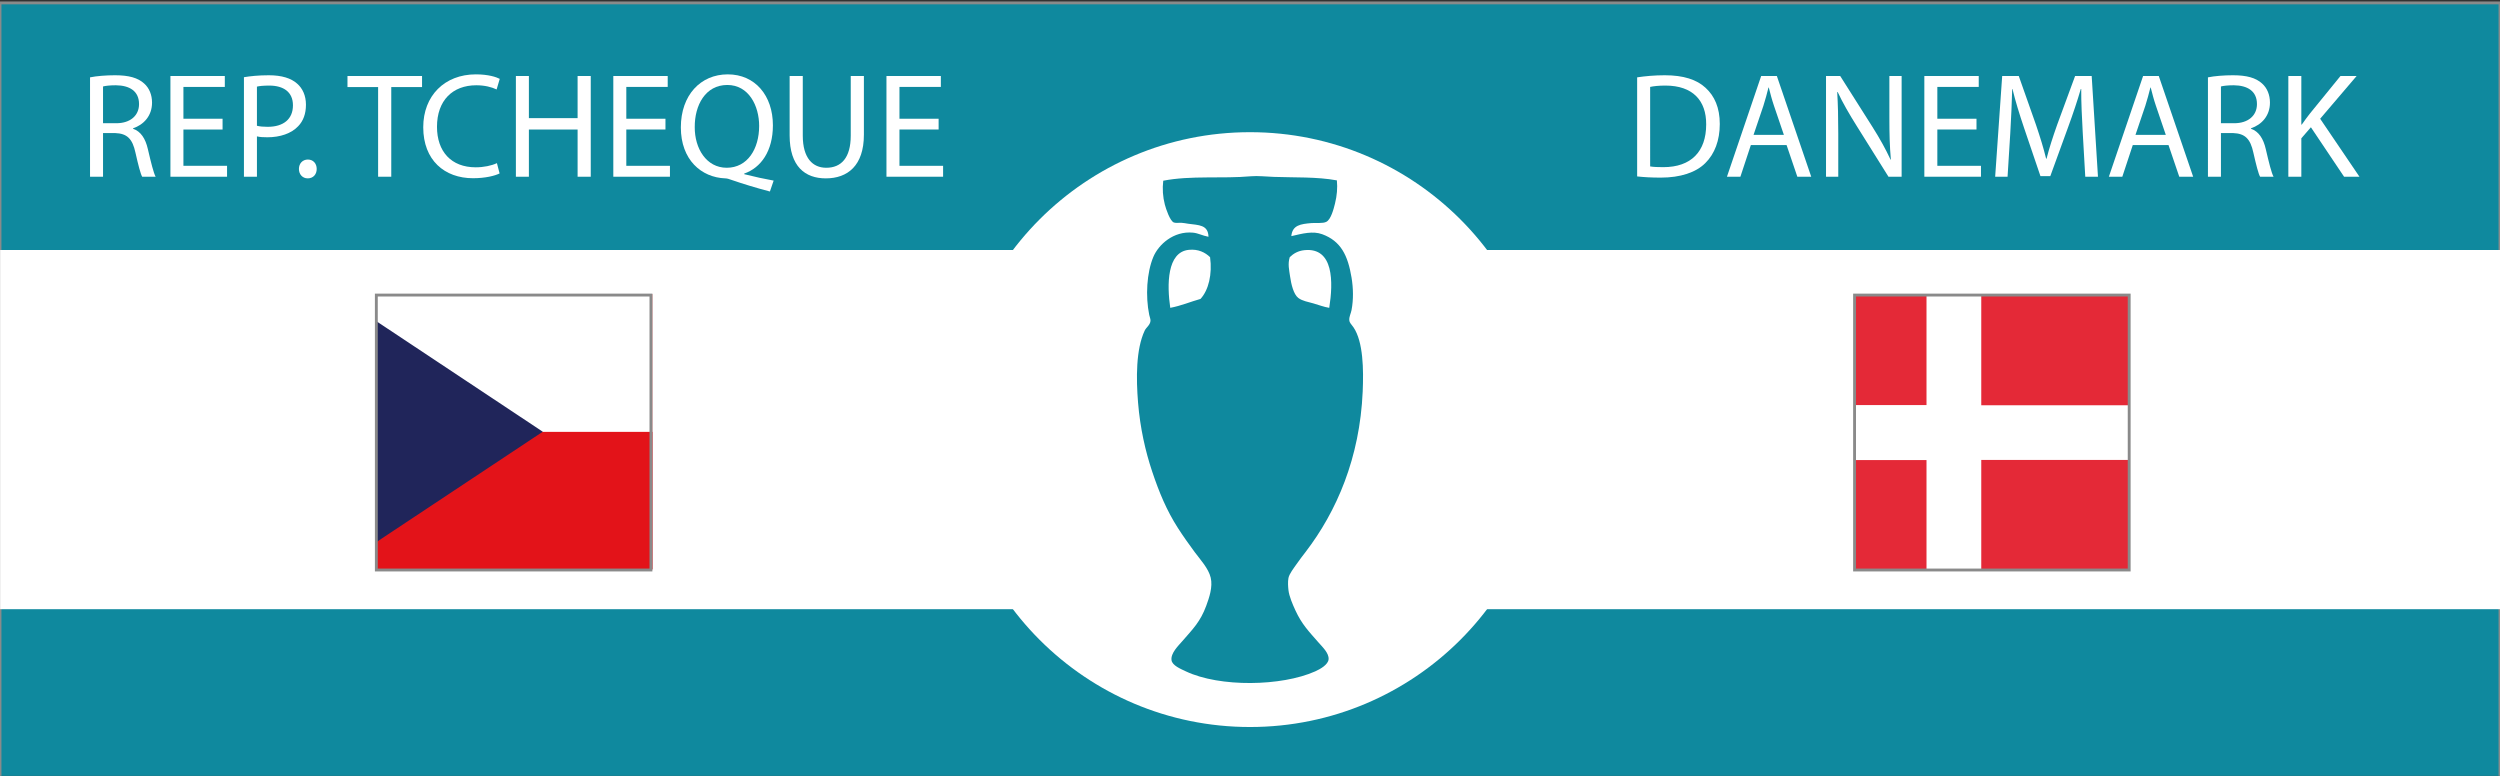 <?xml version="1.0" encoding="utf-8"?>
<!-- Generator: Adobe Illustrator 16.0.0, SVG Export Plug-In . SVG Version: 6.00 Build 0)  -->
<!DOCTYPE svg PUBLIC "-//W3C//DTD SVG 1.1//EN" "http://www.w3.org/Graphics/SVG/1.1/DTD/svg11.dtd">
<svg version="1.1" id="Fond_bleu" xmlns="http://www.w3.org/2000/svg" xmlns:xlink="http://www.w3.org/1999/xlink" x="0px" y="0px"
	 width="870px" height="270px" viewBox="0 0 870 270" enable-background="new 0 0 870 270" xml:space="preserve">
<rect x="0" y="0" width="870" height="270" fill="#333333" stroke="none"/>
<rect y="1" fill="#0F899E" stroke="#8A8A8A" stroke-miterlimit="10" width="870" height="270"/>
<rect x="0.042" y="87" fill="#FFFFFF" width="869.958" height="125"/>
<circle fill="#FFFFFF" cx="435" cy="149.5" r="103.5"/>
<path fill-rule="evenodd" clip-rule="evenodd" fill="#0F899E" d="M465.237,62.775c0.259,2.625,0.025,5.318-0.666,8.094
	c-0.448,1.802-1.384,5.482-2.993,6.32c-1.249,0.651-3.597,0.303-5.212,0.443c-3.698,0.322-6.632,0.684-6.985,4.546
	c3.896-0.904,7.48-1.869,10.756-0.666c6.476,2.379,8.915,7.338,10.2,15.079c0.623,3.753,0.69,7.668,0,11.31
	c-0.234,1.24-0.891,2.32-0.776,3.548c0.09,0.964,0.799,1.494,1.442,2.439c3.437,5.055,3.545,14.79,3.215,22.397
	c-1.002,23.083-9.074,41.692-19.847,55.771c-0.993,1.298-2.119,2.731-3.216,4.324c-0.92,1.336-2.48,3.297-2.771,4.767
	c-0.259,1.307-0.126,3.132,0,4.214c0.252,2.176,1.426,4.904,2.439,7.097c2.231,4.826,4.646,7.271,7.983,11.087
	c1.366,1.563,3.721,3.743,3.547,5.877c-0.15,1.861-2.868,3.413-4.656,4.214c-11.685,5.228-33.23,5.584-45.016,0
	c-1.879-0.891-4.734-2.056-4.989-3.881c-0.342-2.443,2.325-4.986,3.769-6.652c3.608-4.164,6.247-6.678,8.315-12.309
	c1.033-2.813,2.317-6.533,1.553-9.757c-0.773-3.258-3.633-6.286-5.545-8.87c-2.007-2.715-4.104-5.661-5.875-8.427
	c-3.946-6.152-6.565-12.486-8.981-19.735c-2.326-6.979-4.16-15.037-4.879-23.838c-0.686-8.395-0.782-18.617,2.329-25.169
	c0.482-1.018,1.862-1.868,1.995-3.327c0.056-0.606-0.296-1.385-0.443-2.106c-1.33-6.503-0.878-14.675,1.442-20.18
	c1.804-4.281,7.027-9.053,13.748-8.426c1.907,0.178,3.254,1.03,5.433,1.441c-0.108-4.232-3.425-4.039-7.097-4.546
	c-0.758-0.104-1.593-0.306-2.438-0.333c-0.931-0.028-1.898,0.164-2.549-0.11c-1.308-0.551-2.687-4.619-3.104-6.209
	c-0.71-2.699-0.888-5.56-0.555-8.315c9.686-1.882,20.393-0.637,30.6-1.553c2.204-0.197,5.268,0.122,7.873,0.222
	C450.291,61.825,458.336,61.481,465.237,62.775z M417.781,104.022c2.802-3.047,4.137-8.587,3.327-14.525
	c-1.71-1.661-4.135-2.89-7.429-2.55c-7.592,0.784-7.6,12.138-6.431,20.179C411.074,106.406,414.234,105.019,417.781,104.022z
	 M453.928,87.058c-2.168,0.224-3.778,1.146-5.101,2.439c-0.724,2.334-0.208,4.426,0.11,6.653c0.401,2.798,1.225,6.28,2.884,7.54
	c1.408,1.07,3.436,1.372,5.211,1.885c1.838,0.531,3.605,1.224,5.543,1.552C463.983,98.271,464.199,85.997,453.928,87.058z"/>
<g>
	<defs>
		<rect id="SVGID_1_" x="645.495" y="102.845" width="95.355" height="95.355"/>
	</defs>
	<clipPath id="SVGID_2_">
		<use xlink:href="#SVGID_1_"  overflow="visible"/>
	</clipPath>
	<path clip-path="url(#SVGID_2_)" fill="#E42937" d="M622.942,102.901h47.678v38.143h-47.678V102.901z M622.942,160.055h47.678
		v38.143h-47.678V160.055z"/>
</g>
<g>
	<defs>
		<rect id="SVGID_3_" x="645.495" y="102.845" width="95.355" height="95.355"/>
	</defs>
	<clipPath id="SVGID_4_">
		<use xlink:href="#SVGID_3_"  overflow="visible"/>
	</clipPath>
	<rect x="622.942" y="141.022" clip-path="url(#SVGID_4_)" fill="#FFFFFF" width="47.678" height="19.071"/>
</g>
<g>
	<defs>
		<rect id="SVGID_5_" x="645.495" y="102.845" width="95.355" height="95.355"/>
	</defs>
	<clipPath id="SVGID_6_">
		<use xlink:href="#SVGID_5_"  overflow="visible"/>
	</clipPath>
	<rect x="670.425" y="102.847" clip-path="url(#SVGID_6_)" fill="#FFFFFF" width="19.07" height="95.356"/>
</g>
<g>
	<defs>
		<rect id="SVGID_7_" x="645.495" y="102.845" width="95.355" height="95.355"/>
	</defs>
	<clipPath id="SVGID_8_">
		<use xlink:href="#SVGID_7_"  overflow="visible"/>
	</clipPath>
	<rect x="688.891" y="141.027" clip-path="url(#SVGID_8_)" fill="#FFFFFF" width="85.82" height="19.071"/>
</g>
<g>
	<g>
		<defs>
			<rect id="SVGID_9_" x="645.495" y="102.845" width="95.355" height="95.355"/>
		</defs>
		<clipPath id="SVGID_10_">
			<use xlink:href="#SVGID_9_"  overflow="visible"/>
		</clipPath>
		<path clip-path="url(#SVGID_10_)" fill="#E42937" d="M689.479,160.061h85.82v38.143h-85.82V160.061z M689.479,102.901h85.82
			v38.143h-85.82V102.901z"/>
	</g>
</g>
<rect x="645.389" y="102.683" fill="none" stroke="#8A8A8A" stroke-miterlimit="10" width="95.568" height="95.678"/>
<g>
	<g>
		<g>
			<defs>
				<rect id="SVGID_11_" x="130.834" y="102.447" width="96.265" height="95.706"/>
			</defs>
			<clipPath id="SVGID_12_">
				<use xlink:href="#SVGID_11_"  overflow="visible"/>
			</clipPath>
			<rect x="116.921" y="102.447" clip-path="url(#SVGID_12_)" fill="#E31319" width="144.399" height="95.706"/>
		</g>
		<g>
			<defs>
				<rect id="SVGID_13_" x="130.834" y="102.447" width="96.265" height="95.706"/>
			</defs>
			<clipPath id="SVGID_14_">
				<use xlink:href="#SVGID_13_"  overflow="visible"/>
			</clipPath>
			<rect x="116.921" y="102.447" clip-path="url(#SVGID_14_)" fill="#FFFFFF" width="144.399" height="47.854"/>
		</g>
		<g>
			<defs>
				<rect id="SVGID_15_" x="130.834" y="102.447" width="96.265" height="95.706"/>
			</defs>
			<clipPath id="SVGID_16_">
				<use xlink:href="#SVGID_15_"  overflow="visible"/>
			</clipPath>
			<polygon clip-path="url(#SVGID_16_)" fill="#20255A" points="116.921,102.447 188.881,150.24 116.921,197.97 			"/>
		</g>
	</g>
</g>
<rect x="130.964" y="102.683" fill="none" stroke="#8A8A8A" stroke-miterlimit="10" width="95.568" height="95.678"/>
<g>
	<path fill="#FFFFFF" d="M569.727,26.919c2.756-0.416,6.032-0.729,9.62-0.729c6.501,0,11.129,1.508,14.196,4.368
		c3.121,2.86,4.94,6.917,4.94,12.585c0,5.72-1.768,10.4-5.044,13.624c-3.276,3.276-8.685,5.044-15.496,5.044
		c-3.225,0-5.929-0.156-8.217-0.416V26.919z M574.251,57.912c1.144,0.208,2.808,0.26,4.576,0.26c9.672,0,14.925-5.408,14.925-14.873
		c0.052-8.268-4.629-13.521-14.197-13.521c-2.34,0-4.107,0.208-5.304,0.468V57.912z"/>
	<path fill="#FFFFFF" d="M609.299,50.476L605.658,61.5h-4.68l11.908-35.049h5.46L630.308,61.5h-4.837l-3.744-11.024H609.299z
		 M620.791,46.939l-3.432-10.088c-0.78-2.288-1.301-4.368-1.82-6.396h-0.104c-0.52,2.08-1.092,4.212-1.768,6.344l-3.433,10.141
		H620.791z"/>
	<path fill="#FFFFFF" d="M635.454,61.5V26.451h4.94l11.232,17.733c2.6,4.108,4.628,7.8,6.292,11.388l0.104-0.052
		c-0.416-4.68-0.521-8.944-0.521-14.404V26.451h4.265V61.5h-4.576l-11.129-17.785c-2.444-3.9-4.784-7.904-6.553-11.701l-0.155,0.052
		c0.26,4.42,0.364,8.632,0.364,14.457V61.5H635.454z"/>
	<path fill="#FFFFFF" d="M687.818,45.067h-13.625v12.637h15.185V61.5H669.67V26.451h18.928v3.796h-14.404v11.076h13.625V45.067z"/>
	<path fill="#FFFFFF" d="M724.79,46.107c-0.26-4.888-0.572-10.765-0.521-15.133h-0.155c-1.196,4.108-2.652,8.477-4.421,13.313
		l-6.188,17.005h-3.433L704.405,44.6c-1.664-4.94-3.068-9.465-4.056-13.625h-0.104c-0.104,4.368-0.364,10.245-0.676,15.497
		L698.633,61.5h-4.316l2.444-35.049h5.772l5.98,16.953c1.456,4.316,2.652,8.164,3.536,11.805h0.155
		c0.885-3.536,2.133-7.385,3.692-11.805l6.24-16.953h5.772l2.184,35.049h-4.42L724.79,46.107z"/>
	<path fill="#FFFFFF" d="M742.209,50.476L738.568,61.5h-4.68l11.908-35.049h5.46L763.218,61.5h-4.837l-3.744-11.024H742.209z
		 M753.701,46.939l-3.432-10.088c-0.78-2.288-1.301-4.368-1.82-6.396h-0.104c-0.52,2.08-1.092,4.212-1.768,6.344l-3.433,10.141
		H753.701z"/>
	<path fill="#FFFFFF" d="M768.365,26.919c2.287-0.468,5.563-0.729,8.684-0.729c4.836,0,7.957,0.884,10.141,2.86
		c1.769,1.56,2.756,3.952,2.756,6.656c0,4.628-2.912,7.696-6.604,8.944v0.156c2.703,0.936,4.315,3.432,5.147,7.072
		c1.145,4.888,1.977,8.268,2.704,9.62h-4.68c-0.572-0.988-1.353-4.004-2.34-8.372c-1.041-4.836-2.912-6.656-7.021-6.813h-4.265V61.5
		h-4.523V26.919z M772.889,42.883h4.629c4.836,0,7.904-2.652,7.904-6.656c0-4.524-3.276-6.5-8.061-6.552
		c-2.185,0-3.744,0.208-4.473,0.416V42.883z"/>
	<path fill="#FFFFFF" d="M796.34,26.451h4.524v16.901h0.156c0.936-1.353,1.871-2.601,2.756-3.744l10.712-13.157h5.616
		l-12.688,14.873L821.093,61.5h-5.356l-11.544-17.213l-3.328,3.849V61.5h-4.524V26.451z"/>
</g>
<g>
	<path fill="#FFFFFF" d="M31.331,26.919c2.288-0.468,5.564-0.729,8.684-0.729c4.836,0,7.957,0.884,10.141,2.86
		c1.768,1.56,2.756,3.952,2.756,6.656c0,4.628-2.912,7.696-6.604,8.944v0.156c2.704,0.936,4.316,3.432,5.148,7.072
		c1.145,4.888,1.977,8.268,2.704,9.62h-4.68c-0.572-0.988-1.353-4.004-2.34-8.372c-1.04-4.836-2.912-6.656-7.02-6.813h-4.265V61.5
		h-4.524V26.919z M35.854,42.883h4.628c4.836,0,7.904-2.652,7.904-6.656c0-4.524-3.276-6.5-8.06-6.552
		c-2.185,0-3.744,0.208-4.473,0.416V42.883z"/>
	<path fill="#FFFFFF" d="M77.455,45.067H63.83v12.637h15.185V61.5H59.306V26.451h18.929v3.796H63.83v11.076h13.625V45.067z"/>
	<path fill="#FFFFFF" d="M84.89,26.867c2.184-0.364,5.044-0.676,8.685-0.676c4.472,0,7.748,1.04,9.828,2.912
		c1.924,1.664,3.068,4.212,3.068,7.333c0,3.172-0.937,5.668-2.704,7.488c-2.393,2.548-6.292,3.848-10.713,3.848
		c-1.352,0-2.6-0.052-3.64-0.312V61.5H84.89V26.867z M89.414,43.768c0.988,0.26,2.236,0.364,3.744,0.364
		c5.46,0,8.788-2.652,8.788-7.488c0-4.628-3.276-6.864-8.269-6.864c-1.976,0-3.484,0.156-4.264,0.364V43.768z"/>
	<path fill="#FFFFFF" d="M104.025,58.796c0-1.924,1.3-3.276,3.12-3.276s3.068,1.353,3.068,3.276c0,1.872-1.196,3.276-3.12,3.276
		C105.273,62.072,104.025,60.668,104.025,58.796z"/>
	<path fill="#FFFFFF" d="M131.585,30.299h-10.661v-3.848h25.949v3.848h-10.712V61.5h-4.576V30.299z"/>
	<path fill="#FFFFFF" d="M173.862,60.356c-1.664,0.832-4.992,1.664-9.257,1.664c-9.88,0-17.316-6.24-17.316-17.733
		c0-10.972,7.437-18.408,18.305-18.408c4.368,0,7.124,0.936,8.32,1.56l-1.092,3.692c-1.716-0.832-4.16-1.456-7.072-1.456
		c-8.217,0-13.677,5.252-13.677,14.457c0,8.581,4.94,14.092,13.469,14.092c2.756,0,5.564-0.572,7.384-1.456L173.862,60.356z"/>
	<path fill="#FFFFFF" d="M184.053,26.451v14.665h16.952V26.451h4.576V61.5h-4.576V45.067h-16.952V61.5h-4.524V26.451H184.053z"/>
	<path fill="#FFFFFF" d="M231.581,45.067h-13.625v12.637h15.185V61.5h-19.708V26.451h18.929v3.796h-14.405v11.076h13.625V45.067z"/>
	<path fill="#FFFFFF" d="M267.929,66.648c-4.732-1.248-9.36-2.652-13.417-4.057c-0.728-0.26-1.456-0.52-2.132-0.52
		c-8.32-0.313-15.444-6.448-15.444-17.733c0-11.232,6.864-18.46,16.329-18.46c9.516,0,15.705,7.384,15.705,17.732
		c0,8.996-4.16,14.769-9.984,16.797v0.208c3.484,0.884,7.28,1.716,10.244,2.236L267.929,66.648z M264.185,43.819
		c0-7.021-3.64-14.249-11.076-14.249c-7.645,0-11.389,7.072-11.337,14.665c-0.052,7.437,4.057,14.145,11.129,14.145
		C260.128,58.38,264.185,51.828,264.185,43.819z"/>
	<path fill="#FFFFFF" d="M279.367,26.451v20.749c0,7.853,3.484,11.181,8.165,11.181c5.2,0,8.528-3.432,8.528-11.181V26.451h4.576
		v20.437c0,10.764-5.668,15.185-13.26,15.185c-7.177,0-12.585-4.108-12.585-14.977V26.451H279.367z"/>
	<path fill="#FFFFFF" d="M326.636,45.067h-13.625v12.637h15.185V61.5h-19.708V26.451h18.929v3.796h-14.405v11.076h13.625V45.067z"/>
</g>
</svg>
